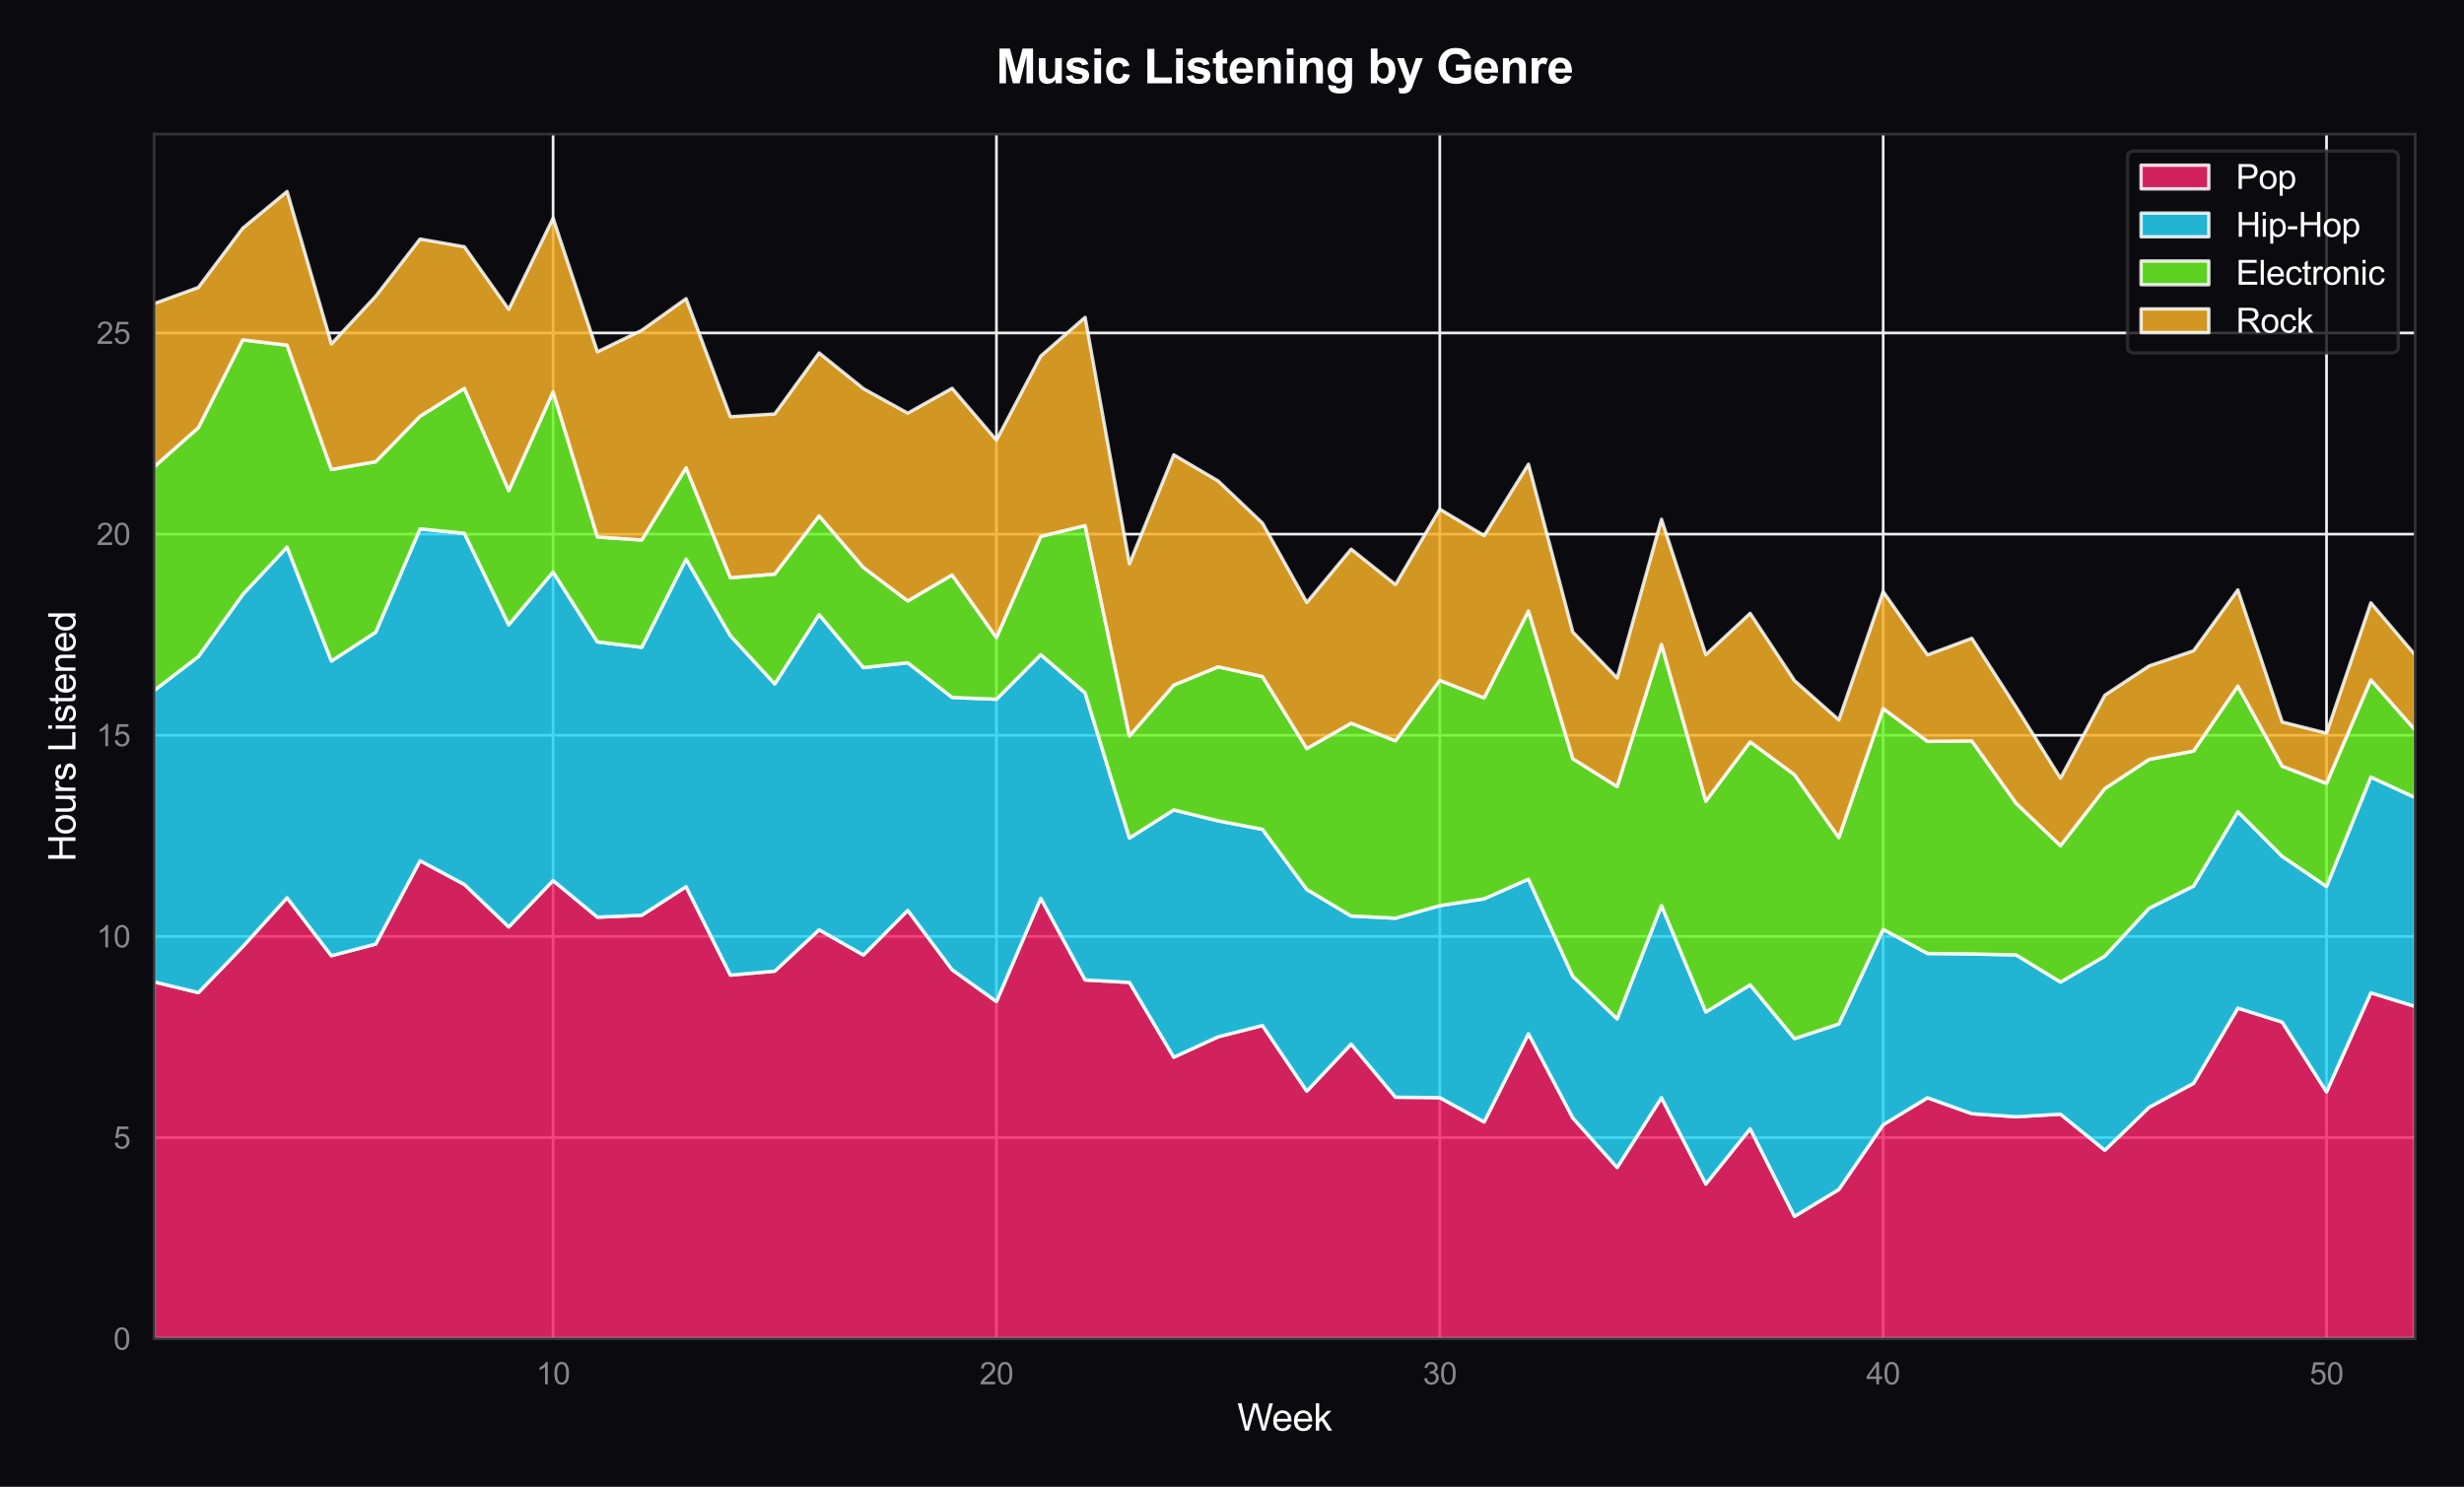 <?xml version="1.0" encoding="utf-8" standalone="no"?>
<!DOCTYPE svg PUBLIC "-//W3C//DTD SVG 1.1//EN"
  "http://www.w3.org/Graphics/SVG/1.1/DTD/svg11.dtd">
<svg xmlns:xlink="http://www.w3.org/1999/xlink" viewBox="0 0 727.2 438.882" xmlns="http://www.w3.org/2000/svg" version="1.1">
 <defs>
  <style type="text/css">*{stroke-linejoin: round; stroke-linecap: butt}</style>
 </defs>
 <g id="figure_1">
  <g id="patch_1">
   <path d="M 0 438.882 
L 727.2 438.882 
L 727.2 -0 
L 0 -0 
z
" style="fill: #0a0a0f"/>
  </g>
  <g id="axes_1">
   <g id="patch_2">
    <path d="M 45.47 395.192 
L 712.8 395.192 
L 712.8 39.592 
L 45.47 39.592 
z
" style="fill: #0a0a0f"/>
   </g>
   <g id="matplotlib.axis_1">
    <g id="xtick_1">
     <g id="line2d_1">
      <path d="M 163.234 395.192 
L 163.234 39.592 
" clip-path="url(#pb393e1a9a3)" style="fill: none; stroke: #eeeeee; stroke-width: 0.8; stroke-linecap: round"/>
     </g>
     <g id="text_1">
      <!-- 10 -->
      <g style="fill: #888888" transform="translate(158.229 408.634) scale(0.09 -0.09)">
       <defs>
        <path id="ArialMT-31" d="M 2384 0 
L 1822 0 
L 1822 3584 
Q 1619 3391 1289 3197 
Q 959 3003 697 2906 
L 697 3450 
Q 1169 3672 1522 3987 
Q 1875 4303 2022 4600 
L 2384 4600 
L 2384 0 
z
" transform="scale(0.016)"/>
        <path id="ArialMT-30" d="M 266 2259 
Q 266 3072 433 3567 
Q 600 4063 929 4331 
Q 1259 4600 1759 4600 
Q 2128 4600 2406 4451 
Q 2684 4303 2865 4023 
Q 3047 3744 3150 3342 
Q 3253 2941 3253 2259 
Q 3253 1453 3087 958 
Q 2922 463 2592 192 
Q 2263 -78 1759 -78 
Q 1097 -78 719 397 
Q 266 969 266 2259 
z
M 844 2259 
Q 844 1131 1108 757 
Q 1372 384 1759 384 
Q 2147 384 2411 759 
Q 2675 1134 2675 2259 
Q 2675 3391 2411 3762 
Q 2147 4134 1753 4134 
Q 1366 4134 1134 3806 
Q 844 3388 844 2259 
z
" transform="scale(0.016)"/>
       </defs>
       <use xlink:href="#ArialMT-31"/>
       <use xlink:href="#ArialMT-30" transform="translate(55.615 0)"/>
      </g>
     </g>
    </g>
    <g id="xtick_2">
     <g id="line2d_2">
      <path d="M 294.083 395.192 
L 294.083 39.592 
" clip-path="url(#pb393e1a9a3)" style="fill: none; stroke: #eeeeee; stroke-width: 0.8; stroke-linecap: round"/>
     </g>
     <g id="text_2">
      <!-- 20 -->
      <g style="fill: #888888" transform="translate(289.078 408.634) scale(0.09 -0.09)">
       <defs>
        <path id="ArialMT-32" d="M 3222 541 
L 3222 0 
L 194 0 
Q 188 203 259 391 
Q 375 700 629 1000 
Q 884 1300 1366 1694 
Q 2113 2306 2375 2664 
Q 2638 3022 2638 3341 
Q 2638 3675 2398 3904 
Q 2159 4134 1775 4134 
Q 1369 4134 1125 3890 
Q 881 3647 878 3216 
L 300 3275 
Q 359 3922 746 4261 
Q 1134 4600 1788 4600 
Q 2447 4600 2831 4234 
Q 3216 3869 3216 3328 
Q 3216 3053 3103 2787 
Q 2991 2522 2730 2228 
Q 2469 1934 1863 1422 
Q 1356 997 1212 845 
Q 1069 694 975 541 
L 3222 541 
z
" transform="scale(0.016)"/>
       </defs>
       <use xlink:href="#ArialMT-32"/>
       <use xlink:href="#ArialMT-30" transform="translate(55.615 0)"/>
      </g>
     </g>
    </g>
    <g id="xtick_3">
     <g id="line2d_3">
      <path d="M 424.932 395.192 
L 424.932 39.592 
" clip-path="url(#pb393e1a9a3)" style="fill: none; stroke: #eeeeee; stroke-width: 0.8; stroke-linecap: round"/>
     </g>
     <g id="text_3">
      <!-- 30 -->
      <g style="fill: #888888" transform="translate(419.927 408.634) scale(0.09 -0.09)">
       <defs>
        <path id="ArialMT-33" d="M 269 1209 
L 831 1284 
Q 928 806 1161 595 
Q 1394 384 1728 384 
Q 2125 384 2398 659 
Q 2672 934 2672 1341 
Q 2672 1728 2419 1979 
Q 2166 2231 1775 2231 
Q 1616 2231 1378 2169 
L 1441 2663 
Q 1497 2656 1531 2656 
Q 1891 2656 2178 2843 
Q 2466 3031 2466 3422 
Q 2466 3731 2256 3934 
Q 2047 4138 1716 4138 
Q 1388 4138 1169 3931 
Q 950 3725 888 3313 
L 325 3413 
Q 428 3978 793 4289 
Q 1159 4600 1703 4600 
Q 2078 4600 2393 4439 
Q 2709 4278 2876 4000 
Q 3044 3722 3044 3409 
Q 3044 3113 2884 2869 
Q 2725 2625 2413 2481 
Q 2819 2388 3044 2092 
Q 3269 1797 3269 1353 
Q 3269 753 2831 336 
Q 2394 -81 1725 -81 
Q 1122 -81 723 278 
Q 325 638 269 1209 
z
" transform="scale(0.016)"/>
       </defs>
       <use xlink:href="#ArialMT-33"/>
       <use xlink:href="#ArialMT-30" transform="translate(55.615 0)"/>
      </g>
     </g>
    </g>
    <g id="xtick_4">
     <g id="line2d_4">
      <path d="M 555.781 395.192 
L 555.781 39.592 
" clip-path="url(#pb393e1a9a3)" style="fill: none; stroke: #eeeeee; stroke-width: 0.8; stroke-linecap: round"/>
     </g>
     <g id="text_4">
      <!-- 40 -->
      <g style="fill: #888888" transform="translate(550.776 408.634) scale(0.09 -0.09)">
       <defs>
        <path id="ArialMT-34" d="M 2069 0 
L 2069 1097 
L 81 1097 
L 81 1613 
L 2172 4581 
L 2631 4581 
L 2631 1613 
L 3250 1613 
L 3250 1097 
L 2631 1097 
L 2631 0 
L 2069 0 
z
M 2069 1613 
L 2069 3678 
L 634 1613 
L 2069 1613 
z
" transform="scale(0.016)"/>
       </defs>
       <use xlink:href="#ArialMT-34"/>
       <use xlink:href="#ArialMT-30" transform="translate(55.615 0)"/>
      </g>
     </g>
    </g>
    <g id="xtick_5">
     <g id="line2d_5">
      <path d="M 686.63 395.192 
L 686.63 39.592 
" clip-path="url(#pb393e1a9a3)" style="fill: none; stroke: #eeeeee; stroke-width: 0.8; stroke-linecap: round"/>
     </g>
     <g id="text_5">
      <!-- 50 -->
      <g style="fill: #888888" transform="translate(681.625 408.634) scale(0.09 -0.09)">
       <defs>
        <path id="ArialMT-35" d="M 266 1200 
L 856 1250 
Q 922 819 1161 601 
Q 1400 384 1738 384 
Q 2144 384 2425 690 
Q 2706 997 2706 1503 
Q 2706 1984 2436 2262 
Q 2166 2541 1728 2541 
Q 1456 2541 1237 2417 
Q 1019 2294 894 2097 
L 366 2166 
L 809 4519 
L 3088 4519 
L 3088 3981 
L 1259 3981 
L 1013 2750 
Q 1425 3038 1878 3038 
Q 2478 3038 2890 2622 
Q 3303 2206 3303 1553 
Q 3303 931 2941 478 
Q 2500 -78 1738 -78 
Q 1113 -78 717 272 
Q 322 622 266 1200 
z
" transform="scale(0.016)"/>
       </defs>
       <use xlink:href="#ArialMT-35"/>
       <use xlink:href="#ArialMT-30" transform="translate(55.615 0)"/>
      </g>
     </g>
    </g>
    <g id="text_6">
     <!-- Week -->
     <g style="fill: #ffffff" transform="translate(365.172 422.296) scale(0.11 -0.11)">
      <defs>
       <path id="ArialMT-57" d="M 1294 0 
L 78 4581 
L 700 4581 
L 1397 1578 
Q 1509 1106 1591 641 
Q 1766 1375 1797 1488 
L 2669 4581 
L 3400 4581 
L 4056 2263 
Q 4303 1400 4413 641 
Q 4500 1075 4641 1638 
L 5359 4581 
L 5969 4581 
L 4713 0 
L 4128 0 
L 3163 3491 
Q 3041 3928 3019 4028 
Q 2947 3713 2884 3491 
L 1913 0 
L 1294 0 
z
" transform="scale(0.016)"/>
       <path id="ArialMT-65" d="M 2694 1069 
L 3275 997 
Q 3138 488 2766 206 
Q 2394 -75 1816 -75 
Q 1088 -75 661 373 
Q 234 822 234 1631 
Q 234 2469 665 2931 
Q 1097 3394 1784 3394 
Q 2450 3394 2872 2941 
Q 3294 2488 3294 1666 
Q 3294 1616 3291 1516 
L 816 1516 
Q 847 969 1125 678 
Q 1403 388 1819 388 
Q 2128 388 2347 550 
Q 2566 713 2694 1069 
z
M 847 1978 
L 2700 1978 
Q 2663 2397 2488 2606 
Q 2219 2931 1791 2931 
Q 1403 2931 1139 2672 
Q 875 2413 847 1978 
z
" transform="scale(0.016)"/>
       <path id="ArialMT-6b" d="M 425 0 
L 425 4581 
L 988 4581 
L 988 1969 
L 2319 3319 
L 3047 3319 
L 1778 2088 
L 3175 0 
L 2481 0 
L 1384 1697 
L 988 1316 
L 988 0 
L 425 0 
z
" transform="scale(0.016)"/>
      </defs>
      <use xlink:href="#ArialMT-57"/>
      <use xlink:href="#ArialMT-65" transform="translate(92.635 0)"/>
      <use xlink:href="#ArialMT-65" transform="translate(148.25 0)"/>
      <use xlink:href="#ArialMT-6b" transform="translate(203.865 0)"/>
     </g>
    </g>
   </g>
   <g id="matplotlib.axis_2">
    <g id="ytick_1">
     <g id="line2d_6">
      <path d="M 45.47 395.192 
L 712.8 395.192 
" clip-path="url(#pb393e1a9a3)" style="fill: none; stroke: #eeeeee; stroke-width: 0.8; stroke-linecap: round"/>
     </g>
     <g id="text_7">
      <!-- 0 -->
      <g style="fill: #888888" transform="translate(33.465 398.413) scale(0.09 -0.09)">
       <use xlink:href="#ArialMT-30"/>
      </g>
     </g>
    </g>
    <g id="ytick_2">
     <g id="line2d_7">
      <path d="M 45.47 335.809 
L 712.8 335.809 
" clip-path="url(#pb393e1a9a3)" style="fill: none; stroke: #eeeeee; stroke-width: 0.8; stroke-linecap: round"/>
     </g>
     <g id="text_8">
      <!-- 5 -->
      <g style="fill: #888888" transform="translate(33.465 339.03) scale(0.09 -0.09)">
       <use xlink:href="#ArialMT-35"/>
      </g>
     </g>
    </g>
    <g id="ytick_3">
     <g id="line2d_8">
      <path d="M 45.47 276.426 
L 712.8 276.426 
" clip-path="url(#pb393e1a9a3)" style="fill: none; stroke: #eeeeee; stroke-width: 0.8; stroke-linecap: round"/>
     </g>
     <g id="text_9">
      <!-- 10 -->
      <g style="fill: #888888" transform="translate(28.46 279.647) scale(0.09 -0.09)">
       <use xlink:href="#ArialMT-31"/>
       <use xlink:href="#ArialMT-30" transform="translate(55.615 0)"/>
      </g>
     </g>
    </g>
    <g id="ytick_4">
     <g id="line2d_9">
      <path d="M 45.47 217.043 
L 712.8 217.043 
" clip-path="url(#pb393e1a9a3)" style="fill: none; stroke: #eeeeee; stroke-width: 0.8; stroke-linecap: round"/>
     </g>
     <g id="text_10">
      <!-- 15 -->
      <g style="fill: #888888" transform="translate(28.46 220.264) scale(0.09 -0.09)">
       <use xlink:href="#ArialMT-31"/>
       <use xlink:href="#ArialMT-35" transform="translate(55.615 0)"/>
      </g>
     </g>
    </g>
    <g id="ytick_5">
     <g id="line2d_10">
      <path d="M 45.47 157.661 
L 712.8 157.661 
" clip-path="url(#pb393e1a9a3)" style="fill: none; stroke: #eeeeee; stroke-width: 0.8; stroke-linecap: round"/>
     </g>
     <g id="text_11">
      <!-- 20 -->
      <g style="fill: #888888" transform="translate(28.46 160.882) scale(0.09 -0.09)">
       <use xlink:href="#ArialMT-32"/>
       <use xlink:href="#ArialMT-30" transform="translate(55.615 0)"/>
      </g>
     </g>
    </g>
    <g id="ytick_6">
     <g id="line2d_11">
      <path d="M 45.47 98.278 
L 712.8 98.278 
" clip-path="url(#pb393e1a9a3)" style="fill: none; stroke: #eeeeee; stroke-width: 0.8; stroke-linecap: round"/>
     </g>
     <g id="text_12">
      <!-- 25 -->
      <g style="fill: #888888" transform="translate(28.46 101.499) scale(0.09 -0.09)">
       <use xlink:href="#ArialMT-32"/>
       <use xlink:href="#ArialMT-35" transform="translate(55.615 0)"/>
      </g>
     </g>
    </g>
    <g id="text_13">
     <!-- Hours Listened -->
     <g style="fill: #ffffff" transform="translate(22.274 254.382) rotate(-90) scale(0.11 -0.11)">
      <defs>
       <path id="ArialMT-48" d="M 513 0 
L 513 4581 
L 1119 4581 
L 1119 2700 
L 3500 2700 
L 3500 4581 
L 4106 4581 
L 4106 0 
L 3500 0 
L 3500 2159 
L 1119 2159 
L 1119 0 
L 513 0 
z
" transform="scale(0.016)"/>
       <path id="ArialMT-6f" d="M 213 1659 
Q 213 2581 725 3025 
Q 1153 3394 1769 3394 
Q 2453 3394 2887 2945 
Q 3322 2497 3322 1706 
Q 3322 1066 3130 698 
Q 2938 331 2570 128 
Q 2203 -75 1769 -75 
Q 1072 -75 642 372 
Q 213 819 213 1659 
z
M 791 1659 
Q 791 1022 1069 705 
Q 1347 388 1769 388 
Q 2188 388 2466 706 
Q 2744 1025 2744 1678 
Q 2744 2294 2464 2611 
Q 2184 2928 1769 2928 
Q 1347 2928 1069 2612 
Q 791 2297 791 1659 
z
" transform="scale(0.016)"/>
       <path id="ArialMT-75" d="M 2597 0 
L 2597 488 
Q 2209 -75 1544 -75 
Q 1250 -75 995 37 
Q 741 150 617 320 
Q 494 491 444 738 
Q 409 903 409 1263 
L 409 3319 
L 972 3319 
L 972 1478 
Q 972 1038 1006 884 
Q 1059 663 1231 536 
Q 1403 409 1656 409 
Q 1909 409 2131 539 
Q 2353 669 2445 892 
Q 2538 1116 2538 1541 
L 2538 3319 
L 3100 3319 
L 3100 0 
L 2597 0 
z
" transform="scale(0.016)"/>
       <path id="ArialMT-72" d="M 416 0 
L 416 3319 
L 922 3319 
L 922 2816 
Q 1116 3169 1280 3281 
Q 1444 3394 1641 3394 
Q 1925 3394 2219 3213 
L 2025 2691 
Q 1819 2813 1613 2813 
Q 1428 2813 1281 2702 
Q 1134 2591 1072 2394 
Q 978 2094 978 1738 
L 978 0 
L 416 0 
z
" transform="scale(0.016)"/>
       <path id="ArialMT-73" d="M 197 991 
L 753 1078 
Q 800 744 1014 566 
Q 1228 388 1613 388 
Q 2000 388 2187 545 
Q 2375 703 2375 916 
Q 2375 1106 2209 1216 
Q 2094 1291 1634 1406 
Q 1016 1563 777 1677 
Q 538 1791 414 1992 
Q 291 2194 291 2438 
Q 291 2659 392 2848 
Q 494 3038 669 3163 
Q 800 3259 1026 3326 
Q 1253 3394 1513 3394 
Q 1903 3394 2198 3281 
Q 2494 3169 2634 2976 
Q 2775 2784 2828 2463 
L 2278 2388 
Q 2241 2644 2061 2787 
Q 1881 2931 1553 2931 
Q 1166 2931 1000 2803 
Q 834 2675 834 2503 
Q 834 2394 903 2306 
Q 972 2216 1119 2156 
Q 1203 2125 1616 2013 
Q 2213 1853 2448 1751 
Q 2684 1650 2818 1456 
Q 2953 1263 2953 975 
Q 2953 694 2789 445 
Q 2625 197 2315 61 
Q 2006 -75 1616 -75 
Q 969 -75 630 194 
Q 291 463 197 991 
z
" transform="scale(0.016)"/>
       <path id="ArialMT-20" transform="scale(0.016)"/>
       <path id="ArialMT-4c" d="M 469 0 
L 469 4581 
L 1075 4581 
L 1075 541 
L 3331 541 
L 3331 0 
L 469 0 
z
" transform="scale(0.016)"/>
       <path id="ArialMT-69" d="M 425 3934 
L 425 4581 
L 988 4581 
L 988 3934 
L 425 3934 
z
M 425 0 
L 425 3319 
L 988 3319 
L 988 0 
L 425 0 
z
" transform="scale(0.016)"/>
       <path id="ArialMT-74" d="M 1650 503 
L 1731 6 
Q 1494 -44 1306 -44 
Q 1000 -44 831 53 
Q 663 150 594 308 
Q 525 466 525 972 
L 525 2881 
L 113 2881 
L 113 3319 
L 525 3319 
L 525 4141 
L 1084 4478 
L 1084 3319 
L 1650 3319 
L 1650 2881 
L 1084 2881 
L 1084 941 
Q 1084 700 1114 631 
Q 1144 563 1211 522 
Q 1278 481 1403 481 
Q 1497 481 1650 503 
z
" transform="scale(0.016)"/>
       <path id="ArialMT-6e" d="M 422 0 
L 422 3319 
L 928 3319 
L 928 2847 
Q 1294 3394 1984 3394 
Q 2284 3394 2536 3286 
Q 2788 3178 2913 3003 
Q 3038 2828 3088 2588 
Q 3119 2431 3119 2041 
L 3119 0 
L 2556 0 
L 2556 2019 
Q 2556 2363 2490 2533 
Q 2425 2703 2258 2804 
Q 2091 2906 1866 2906 
Q 1506 2906 1245 2678 
Q 984 2450 984 1813 
L 984 0 
L 422 0 
z
" transform="scale(0.016)"/>
       <path id="ArialMT-64" d="M 2575 0 
L 2575 419 
Q 2259 -75 1647 -75 
Q 1250 -75 917 144 
Q 584 363 401 755 
Q 219 1147 219 1656 
Q 219 2153 384 2558 
Q 550 2963 881 3178 
Q 1213 3394 1622 3394 
Q 1922 3394 2156 3267 
Q 2391 3141 2538 2938 
L 2538 4581 
L 3097 4581 
L 3097 0 
L 2575 0 
z
M 797 1656 
Q 797 1019 1065 703 
Q 1334 388 1700 388 
Q 2069 388 2326 689 
Q 2584 991 2584 1609 
Q 2584 2291 2321 2609 
Q 2059 2928 1675 2928 
Q 1300 2928 1048 2622 
Q 797 2316 797 1656 
z
" transform="scale(0.016)"/>
      </defs>
      <use xlink:href="#ArialMT-48"/>
      <use xlink:href="#ArialMT-6f" transform="translate(72.217 0)"/>
      <use xlink:href="#ArialMT-75" transform="translate(127.832 0)"/>
      <use xlink:href="#ArialMT-72" transform="translate(183.447 0)"/>
      <use xlink:href="#ArialMT-73" transform="translate(216.748 0)"/>
      <use xlink:href="#ArialMT-20" transform="translate(266.748 0)"/>
      <use xlink:href="#ArialMT-4c" transform="translate(294.531 0)"/>
      <use xlink:href="#ArialMT-69" transform="translate(350.146 0)"/>
      <use xlink:href="#ArialMT-73" transform="translate(372.363 0)"/>
      <use xlink:href="#ArialMT-74" transform="translate(422.363 0)"/>
      <use xlink:href="#ArialMT-65" transform="translate(450.146 0)"/>
      <use xlink:href="#ArialMT-6e" transform="translate(505.762 0)"/>
      <use xlink:href="#ArialMT-65" transform="translate(561.377 0)"/>
      <use xlink:href="#ArialMT-64" transform="translate(616.992 0)"/>
     </g>
    </g>
   </g>
   <g id="FillBetweenPolyCollection_1">
    <defs>
     <path id="mfafa8ff3b2" d="M 45.47 -149.044 
L 45.47 -43.691 
L 58.554 -43.691 
L 71.639 -43.691 
L 84.724 -43.691 
L 97.809 -43.691 
L 110.894 -43.691 
L 123.979 -43.691 
L 137.064 -43.691 
L 150.149 -43.691 
L 163.234 -43.691 
L 176.319 -43.691 
L 189.403 -43.691 
L 202.488 -43.691 
L 215.573 -43.691 
L 228.658 -43.691 
L 241.743 -43.691 
L 254.828 -43.691 
L 267.913 -43.691 
L 280.998 -43.691 
L 294.083 -43.691 
L 307.168 -43.691 
L 320.252 -43.691 
L 333.337 -43.691 
L 346.422 -43.691 
L 359.507 -43.691 
L 372.592 -43.691 
L 385.677 -43.691 
L 398.762 -43.691 
L 411.847 -43.691 
L 424.932 -43.691 
L 438.017 -43.691 
L 451.101 -43.691 
L 464.186 -43.691 
L 477.271 -43.691 
L 490.356 -43.691 
L 503.441 -43.691 
L 516.526 -43.691 
L 529.611 -43.691 
L 542.696 -43.691 
L 555.781 -43.691 
L 568.866 -43.691 
L 581.951 -43.691 
L 595.035 -43.691 
L 608.12 -43.691 
L 621.205 -43.691 
L 634.29 -43.691 
L 647.375 -43.691 
L 660.46 -43.691 
L 673.545 -43.691 
L 686.63 -43.691 
L 699.715 -43.691 
L 712.8 -43.691 
L 712.8 -141.794 
L 712.8 -141.794 
L 699.715 -145.819 
L 686.63 -116.582 
L 673.545 -137.171 
L 660.46 -141.302 
L 647.375 -119.089 
L 634.29 -112.044 
L 621.205 -99.349 
L 608.12 -109.989 
L 595.035 -109.239 
L 581.951 -110.135 
L 568.866 -114.834 
L 555.781 -106.875 
L 542.696 -87.769 
L 529.611 -79.824 
L 516.526 -105.69 
L 503.441 -89.375 
L 490.356 -114.851 
L 477.271 -94.253 
L 464.186 -108.885 
L 451.101 -133.737 
L 438.017 -107.706 
L 424.932 -114.874 
L 411.847 -115.009 
L 398.762 -130.667 
L 385.677 -116.792 
L 372.592 -136.165 
L 359.507 -132.829 
L 346.422 -126.81 
L 333.337 -148.891 
L 320.252 -149.62 
L 307.168 -173.708 
L 294.083 -143.253 
L 280.998 -152.635 
L 267.913 -170.158 
L 254.828 -156.971 
L 241.743 -164.423 
L 228.658 -152.211 
L 215.573 -151.039 
L 202.488 -177.154 
L 189.403 -168.712 
L 176.319 -168.148 
L 163.234 -178.959 
L 150.149 -165.275 
L 137.064 -177.799 
L 123.979 -184.806 
L 110.894 -160.209 
L 97.809 -156.769 
L 84.724 -173.873 
L 71.639 -159.445 
L 58.554 -145.876 
L 45.47 -149.044 
z
" style="stroke: #ffffff; stroke-opacity: 0.85"/>
    </defs>
    <g clip-path="url(#pb393e1a9a3)">
     <use xlink:href="#mfafa8ff3b2" x="0" y="438.882" style="fill: #f5276c; fill-opacity: 0.85; stroke: #ffffff; stroke-opacity: 0.85"/>
    </g>
   </g>
   <g id="FillBetweenPolyCollection_2">
    <defs>
     <path id="m56cc8895c7" d="M 45.47 -235.041 
L 45.47 -149.044 
L 58.554 -145.876 
L 71.639 -159.445 
L 84.724 -173.873 
L 97.809 -156.769 
L 110.894 -160.209 
L 123.979 -184.806 
L 137.064 -177.799 
L 150.149 -165.275 
L 163.234 -178.959 
L 176.319 -168.148 
L 189.403 -168.712 
L 202.488 -177.154 
L 215.573 -151.039 
L 228.658 -152.211 
L 241.743 -164.423 
L 254.828 -156.971 
L 267.913 -170.158 
L 280.998 -152.635 
L 294.083 -143.253 
L 307.168 -173.708 
L 320.252 -149.62 
L 333.337 -148.891 
L 346.422 -126.81 
L 359.507 -132.829 
L 372.592 -136.165 
L 385.677 -116.792 
L 398.762 -130.667 
L 411.847 -115.009 
L 424.932 -114.874 
L 438.017 -107.706 
L 451.101 -133.737 
L 464.186 -108.885 
L 477.271 -94.253 
L 490.356 -114.851 
L 503.441 -89.375 
L 516.526 -105.69 
L 529.611 -79.824 
L 542.696 -87.769 
L 555.781 -106.875 
L 568.866 -114.834 
L 581.951 -110.135 
L 595.035 -109.239 
L 608.12 -109.989 
L 621.205 -99.349 
L 634.29 -112.044 
L 647.375 -119.089 
L 660.46 -141.302 
L 673.545 -137.171 
L 686.63 -116.582 
L 699.715 -145.819 
L 712.8 -141.794 
L 712.8 -203.457 
L 712.8 -203.457 
L 699.715 -209.495 
L 686.63 -177.208 
L 673.545 -186.102 
L 660.46 -199.297 
L 647.375 -177.317 
L 634.29 -170.789 
L 621.205 -156.663 
L 608.12 -148.987 
L 595.035 -157.004 
L 581.951 -157.296 
L 568.866 -157.432 
L 555.781 -164.56 
L 542.696 -136.614 
L 529.611 -132.298 
L 516.526 -148.165 
L 503.441 -140.154 
L 490.356 -171.588 
L 477.271 -138.141 
L 464.186 -150.701 
L 451.101 -179.369 
L 438.017 -173.571 
L 424.932 -171.55 
L 411.847 -167.844 
L 398.762 -168.508 
L 385.677 -176.338 
L 372.592 -194.072 
L 359.507 -196.583 
L 346.422 -199.808 
L 333.337 -191.513 
L 320.252 -234.359 
L 307.168 -245.615 
L 294.083 -232.478 
L 280.998 -233.01 
L 267.913 -243.244 
L 254.828 -241.817 
L 241.743 -257.462 
L 228.658 -237.001 
L 215.573 -251.228 
L 202.488 -273.846 
L 189.403 -247.81 
L 176.319 -249.4 
L 163.234 -270.053 
L 150.149 -254.459 
L 137.064 -281.459 
L 123.979 -282.768 
L 110.894 -252.273 
L 97.809 -243.748 
L 84.724 -277.388 
L 71.639 -263.388 
L 58.554 -245.086 
L 45.47 -235.041 
z
" style="stroke: #ffffff; stroke-opacity: 0.85"/>
    </defs>
    <g clip-path="url(#pb393e1a9a3)">
     <use xlink:href="#m56cc8895c7" x="0" y="438.882" style="fill: #27d3f5; fill-opacity: 0.85; stroke: #ffffff; stroke-opacity: 0.85"/>
    </g>
   </g>
   <g id="FillBetweenPolyCollection_3">
    <defs>
     <path id="me397a2ed7b" d="M 45.47 -301.057 
L 45.47 -235.041 
L 58.554 -245.086 
L 71.639 -263.388 
L 84.724 -277.388 
L 97.809 -243.748 
L 110.894 -252.273 
L 123.979 -282.768 
L 137.064 -281.459 
L 150.149 -254.459 
L 163.234 -270.053 
L 176.319 -249.4 
L 189.403 -247.81 
L 202.488 -273.846 
L 215.573 -251.228 
L 228.658 -237.001 
L 241.743 -257.462 
L 254.828 -241.817 
L 267.913 -243.244 
L 280.998 -233.01 
L 294.083 -232.478 
L 307.168 -245.615 
L 320.252 -234.359 
L 333.337 -191.513 
L 346.422 -199.808 
L 359.507 -196.583 
L 372.592 -194.072 
L 385.677 -176.338 
L 398.762 -168.508 
L 411.847 -167.844 
L 424.932 -171.55 
L 438.017 -173.571 
L 451.101 -179.369 
L 464.186 -150.701 
L 477.271 -138.141 
L 490.356 -171.588 
L 503.441 -140.154 
L 516.526 -148.165 
L 529.611 -132.298 
L 542.696 -136.614 
L 555.781 -164.56 
L 568.866 -157.432 
L 581.951 -157.296 
L 595.035 -157.004 
L 608.12 -148.987 
L 621.205 -156.663 
L 634.29 -170.789 
L 647.375 -177.317 
L 660.46 -199.297 
L 673.545 -186.102 
L 686.63 -177.208 
L 699.715 -209.495 
L 712.8 -203.457 
L 712.8 -223.393 
L 712.8 -223.393 
L 699.715 -238.194 
L 686.63 -207.637 
L 673.545 -212.713 
L 660.46 -236.35 
L 647.375 -217.171 
L 634.29 -214.722 
L 621.205 -206.104 
L 608.12 -189.253 
L 595.035 -201.759 
L 581.951 -220.162 
L 568.866 -220.034 
L 555.781 -229.713 
L 542.696 -191.632 
L 529.611 -210.195 
L 516.526 -219.893 
L 503.441 -202.39 
L 490.356 -248.64 
L 477.271 -206.69 
L 464.186 -214.906 
L 451.101 -258.526 
L 438.017 -232.885 
L 424.932 -238.036 
L 411.847 -220.199 
L 398.762 -225.39 
L 385.677 -217.904 
L 372.592 -239.182 
L 359.507 -242.038 
L 346.422 -236.642 
L 333.337 -221.632 
L 320.252 -283.74 
L 307.168 -280.544 
L 294.083 -250.675 
L 280.998 -269.169 
L 267.913 -261.493 
L 254.828 -271.381 
L 241.743 -286.598 
L 228.658 -269.432 
L 215.573 -268.34 
L 202.488 -300.802 
L 189.403 -279.489 
L 176.319 -280.383 
L 163.234 -323.205 
L 150.149 -294.062 
L 137.064 -324.249 
L 123.979 -316.005 
L 110.894 -302.601 
L 97.809 -300.296 
L 84.724 -337 
L 71.639 -338.551 
L 58.554 -312.646 
L 45.47 -301.057 
z
" style="stroke: #ffffff; stroke-opacity: 0.85"/>
    </defs>
    <g clip-path="url(#pb393e1a9a3)">
     <use xlink:href="#me397a2ed7b" x="0" y="438.882" style="fill: #6cf527; fill-opacity: 0.85; stroke: #ffffff; stroke-opacity: 0.85"/>
    </g>
   </g>
   <g id="FillBetweenPolyCollection_4">
    <defs>
     <path id="mf41b28cfa6" d="M 45.47 -349.249 
L 45.47 -301.057 
L 58.554 -312.646 
L 71.639 -338.551 
L 84.724 -337 
L 97.809 -300.296 
L 110.894 -302.601 
L 123.979 -316.005 
L 137.064 -324.249 
L 150.149 -294.062 
L 163.234 -323.205 
L 176.319 -280.383 
L 189.403 -279.489 
L 202.488 -300.802 
L 215.573 -268.34 
L 228.658 -269.432 
L 241.743 -286.598 
L 254.828 -271.381 
L 267.913 -261.493 
L 280.998 -269.169 
L 294.083 -250.675 
L 307.168 -280.544 
L 320.252 -283.74 
L 333.337 -221.632 
L 346.422 -236.642 
L 359.507 -242.038 
L 372.592 -239.182 
L 385.677 -217.904 
L 398.762 -225.39 
L 411.847 -220.199 
L 424.932 -238.036 
L 438.017 -232.885 
L 451.101 -258.526 
L 464.186 -214.906 
L 477.271 -206.69 
L 490.356 -248.64 
L 503.441 -202.39 
L 516.526 -219.893 
L 529.611 -210.195 
L 542.696 -191.632 
L 555.781 -229.713 
L 568.866 -220.034 
L 581.951 -220.162 
L 595.035 -201.759 
L 608.12 -189.253 
L 621.205 -206.104 
L 634.29 -214.722 
L 647.375 -217.171 
L 660.46 -236.35 
L 673.545 -212.713 
L 686.63 -207.637 
L 699.715 -238.194 
L 712.8 -223.393 
L 712.8 -245.524 
L 712.8 -245.524 
L 699.715 -260.938 
L 686.63 -222.47 
L 673.545 -225.757 
L 660.46 -264.755 
L 647.375 -246.766 
L 634.29 -242.318 
L 621.205 -233.676 
L 608.12 -209.165 
L 595.035 -230.118 
L 581.951 -250.456 
L 568.866 -245.576 
L 555.781 -264.236 
L 542.696 -226.363 
L 529.611 -237.981 
L 516.526 -257.831 
L 503.441 -245.619 
L 490.356 -285.591 
L 477.271 -238.729 
L 464.186 -252.306 
L 451.101 -301.869 
L 438.017 -280.762 
L 424.932 -288.568 
L 411.847 -266.314 
L 398.762 -276.766 
L 385.677 -261.036 
L 372.592 -284.466 
L 359.507 -296.908 
L 346.422 -304.624 
L 333.337 -272.45 
L 320.252 -345.205 
L 307.168 -333.78 
L 294.083 -308.95 
L 280.998 -324.255 
L 267.913 -316.919 
L 254.828 -324.156 
L 241.743 -334.698 
L 228.658 -316.685 
L 215.573 -315.873 
L 202.488 -350.714 
L 189.403 -341.373 
L 176.319 -335.032 
L 163.234 -374.472 
L 150.149 -347.556 
L 137.064 -366.022 
L 123.979 -368.328 
L 110.894 -351.445 
L 97.809 -337.348 
L 84.724 -382.357 
L 71.639 -371.513 
L 58.554 -354.045 
L 45.47 -349.249 
z
" style="stroke: #ffffff; stroke-opacity: 0.85"/>
    </defs>
    <g clip-path="url(#pb393e1a9a3)">
     <use xlink:href="#mf41b28cfa6" x="0" y="438.882" style="fill: #f5b027; fill-opacity: 0.85; stroke: #ffffff; stroke-opacity: 0.85"/>
    </g>
   </g>
   <g id="patch_3">
    <path d="M 45.47 395.192 
L 45.47 39.592 
" style="fill: none; stroke: #333333; stroke-width: 0.8; stroke-linejoin: miter; stroke-linecap: square"/>
   </g>
   <g id="patch_4">
    <path d="M 712.8 395.192 
L 712.8 39.592 
" style="fill: none; stroke: #333333; stroke-width: 0.8; stroke-linejoin: miter; stroke-linecap: square"/>
   </g>
   <g id="patch_5">
    <path d="M 45.47 395.192 
L 712.8 395.192 
" style="fill: none; stroke: #333333; stroke-width: 0.8; stroke-linejoin: miter; stroke-linecap: square"/>
   </g>
   <g id="patch_6">
    <path d="M 45.47 39.592 
L 712.8 39.592 
" style="fill: none; stroke: #333333; stroke-width: 0.8; stroke-linejoin: miter; stroke-linecap: square"/>
   </g>
   <g id="text_14">
    <!-- Music Listening by Genre -->
    <g style="fill: #ffffff" transform="translate(293.959 24.592) scale(0.14 -0.14)">
     <defs>
      <path id="Arial-BoldMT-4d" d="M 453 0 
L 453 4581 
L 1838 4581 
L 2669 1456 
L 3491 4581 
L 4878 4581 
L 4878 0 
L 4019 0 
L 4019 3606 
L 3109 0 
L 2219 0 
L 1313 3606 
L 1313 0 
L 453 0 
z
" transform="scale(0.016)"/>
      <path id="Arial-BoldMT-75" d="M 2644 0 
L 2644 497 
Q 2463 231 2167 78 
Q 1872 -75 1544 -75 
Q 1209 -75 943 72 
Q 678 219 559 484 
Q 441 750 441 1219 
L 441 3319 
L 1319 3319 
L 1319 1794 
Q 1319 1094 1367 936 
Q 1416 778 1544 686 
Q 1672 594 1869 594 
Q 2094 594 2272 717 
Q 2450 841 2515 1023 
Q 2581 1206 2581 1919 
L 2581 3319 
L 3459 3319 
L 3459 0 
L 2644 0 
z
" transform="scale(0.016)"/>
      <path id="Arial-BoldMT-73" d="M 150 947 
L 1031 1081 
Q 1088 825 1259 692 
Q 1431 559 1741 559 
Q 2081 559 2253 684 
Q 2369 772 2369 919 
Q 2369 1019 2306 1084 
Q 2241 1147 2013 1200 
Q 950 1434 666 1628 
Q 272 1897 272 2375 
Q 272 2806 612 3100 
Q 953 3394 1669 3394 
Q 2350 3394 2681 3172 
Q 3013 2950 3138 2516 
L 2309 2363 
Q 2256 2556 2107 2659 
Q 1959 2763 1684 2763 
Q 1338 2763 1188 2666 
Q 1088 2597 1088 2488 
Q 1088 2394 1175 2328 
Q 1294 2241 1995 2081 
Q 2697 1922 2975 1691 
Q 3250 1456 3250 1038 
Q 3250 581 2869 253 
Q 2488 -75 1741 -75 
Q 1063 -75 667 200 
Q 272 475 150 947 
z
" transform="scale(0.016)"/>
      <path id="Arial-BoldMT-69" d="M 459 3769 
L 459 4581 
L 1338 4581 
L 1338 3769 
L 459 3769 
z
M 459 0 
L 459 3319 
L 1338 3319 
L 1338 0 
L 459 0 
z
" transform="scale(0.016)"/>
      <path id="Arial-BoldMT-63" d="M 3353 2338 
L 2488 2181 
Q 2444 2441 2289 2572 
Q 2134 2703 1888 2703 
Q 1559 2703 1364 2476 
Q 1169 2250 1169 1719 
Q 1169 1128 1367 884 
Q 1566 641 1900 641 
Q 2150 641 2309 783 
Q 2469 925 2534 1272 
L 3397 1125 
Q 3263 531 2881 228 
Q 2500 -75 1859 -75 
Q 1131 -75 698 384 
Q 266 844 266 1656 
Q 266 2478 700 2936 
Q 1134 3394 1875 3394 
Q 2481 3394 2839 3133 
Q 3197 2872 3353 2338 
z
" transform="scale(0.016)"/>
      <path id="Arial-BoldMT-20" transform="scale(0.016)"/>
      <path id="Arial-BoldMT-4c" d="M 491 0 
L 491 4544 
L 1416 4544 
L 1416 772 
L 3716 772 
L 3716 0 
L 491 0 
z
" transform="scale(0.016)"/>
      <path id="Arial-BoldMT-74" d="M 1981 3319 
L 1981 2619 
L 1381 2619 
L 1381 1281 
Q 1381 875 1398 808 
Q 1416 741 1477 697 
Q 1538 653 1625 653 
Q 1747 653 1978 738 
L 2053 56 
Q 1747 -75 1359 -75 
Q 1122 -75 931 4 
Q 741 84 652 211 
Q 563 338 528 553 
Q 500 706 500 1172 
L 500 2619 
L 97 2619 
L 97 3319 
L 500 3319 
L 500 3978 
L 1381 4491 
L 1381 3319 
L 1981 3319 
z
" transform="scale(0.016)"/>
      <path id="Arial-BoldMT-65" d="M 2381 1056 
L 3256 909 
Q 3088 428 2723 176 
Q 2359 -75 1813 -75 
Q 947 -75 531 491 
Q 203 944 203 1634 
Q 203 2459 634 2926 
Q 1066 3394 1725 3394 
Q 2466 3394 2894 2905 
Q 3322 2416 3303 1406 
L 1103 1406 
Q 1113 1016 1316 798 
Q 1519 581 1822 581 
Q 2028 581 2168 693 
Q 2309 806 2381 1056 
z
M 2431 1944 
Q 2422 2325 2234 2523 
Q 2047 2722 1778 2722 
Q 1491 2722 1303 2513 
Q 1116 2303 1119 1944 
L 2431 1944 
z
" transform="scale(0.016)"/>
      <path id="Arial-BoldMT-6e" d="M 3478 0 
L 2600 0 
L 2600 1694 
Q 2600 2231 2544 2389 
Q 2488 2547 2361 2634 
Q 2234 2722 2056 2722 
Q 1828 2722 1647 2597 
Q 1466 2472 1398 2265 
Q 1331 2059 1331 1503 
L 1331 0 
L 453 0 
L 453 3319 
L 1269 3319 
L 1269 2831 
Q 1703 3394 2363 3394 
Q 2653 3394 2893 3289 
Q 3134 3184 3257 3021 
Q 3381 2859 3429 2653 
Q 3478 2447 3478 2063 
L 3478 0 
z
" transform="scale(0.016)"/>
      <path id="Arial-BoldMT-67" d="M 378 -219 
L 1381 -341 
Q 1406 -516 1497 -581 
Q 1622 -675 1891 -675 
Q 2234 -675 2406 -572 
Q 2522 -503 2581 -350 
Q 2622 -241 2622 53 
L 2622 538 
Q 2228 0 1628 0 
Q 959 0 569 566 
Q 263 1013 263 1678 
Q 263 2513 664 2953 
Q 1066 3394 1663 3394 
Q 2278 3394 2678 2853 
L 2678 3319 
L 3500 3319 
L 3500 341 
Q 3500 -247 3403 -537 
Q 3306 -828 3131 -993 
Q 2956 -1159 2664 -1253 
Q 2372 -1347 1925 -1347 
Q 1081 -1347 728 -1058 
Q 375 -769 375 -325 
Q 375 -281 378 -219 
z
M 1163 1728 
Q 1163 1200 1367 954 
Q 1572 709 1872 709 
Q 2194 709 2416 961 
Q 2638 1213 2638 1706 
Q 2638 2222 2425 2472 
Q 2213 2722 1888 2722 
Q 1572 2722 1367 2476 
Q 1163 2231 1163 1728 
z
" transform="scale(0.016)"/>
      <path id="Arial-BoldMT-62" d="M 422 0 
L 422 4581 
L 1300 4581 
L 1300 2931 
Q 1706 3394 2263 3394 
Q 2869 3394 3266 2955 
Q 3663 2516 3663 1694 
Q 3663 844 3258 384 
Q 2853 -75 2275 -75 
Q 1991 -75 1714 67 
Q 1438 209 1238 488 
L 1238 0 
L 422 0 
z
M 1294 1731 
Q 1294 1216 1456 969 
Q 1684 619 2063 619 
Q 2353 619 2558 867 
Q 2763 1116 2763 1650 
Q 2763 2219 2556 2470 
Q 2350 2722 2028 2722 
Q 1713 2722 1503 2476 
Q 1294 2231 1294 1731 
z
" transform="scale(0.016)"/>
      <path id="Arial-BoldMT-79" d="M 44 3319 
L 978 3319 
L 1772 963 
L 2547 3319 
L 3456 3319 
L 2284 125 
L 2075 -453 
Q 1959 -744 1854 -897 
Q 1750 -1050 1614 -1145 
Q 1478 -1241 1279 -1294 
Q 1081 -1347 831 -1347 
Q 578 -1347 334 -1294 
L 256 -606 
Q 463 -647 628 -647 
Q 934 -647 1081 -467 
Q 1228 -288 1306 -9 
L 44 3319 
z
" transform="scale(0.016)"/>
      <path id="Arial-BoldMT-47" d="M 2597 1684 
L 2597 2456 
L 4591 2456 
L 4591 631 
Q 4300 350 3748 136 
Q 3197 -78 2631 -78 
Q 1913 -78 1378 223 
Q 844 525 575 1086 
Q 306 1647 306 2306 
Q 306 3022 606 3578 
Q 906 4134 1484 4431 
Q 1925 4659 2581 4659 
Q 3434 4659 3914 4301 
Q 4394 3944 4531 3313 
L 3613 3141 
Q 3516 3478 3248 3673 
Q 2981 3869 2581 3869 
Q 1975 3869 1617 3484 
Q 1259 3100 1259 2344 
Q 1259 1528 1621 1120 
Q 1984 713 2572 713 
Q 2863 713 3155 827 
Q 3447 941 3656 1103 
L 3656 1684 
L 2597 1684 
z
" transform="scale(0.016)"/>
      <path id="Arial-BoldMT-72" d="M 1300 0 
L 422 0 
L 422 3319 
L 1238 3319 
L 1238 2847 
Q 1447 3181 1614 3287 
Q 1781 3394 1994 3394 
Q 2294 3394 2572 3228 
L 2300 2463 
Q 2078 2606 1888 2606 
Q 1703 2606 1575 2504 
Q 1447 2403 1373 2137 
Q 1300 1872 1300 1025 
L 1300 0 
z
" transform="scale(0.016)"/>
     </defs>
     <use xlink:href="#Arial-BoldMT-4d"/>
     <use xlink:href="#Arial-BoldMT-75" transform="translate(83.301 0)"/>
     <use xlink:href="#Arial-BoldMT-73" transform="translate(144.385 0)"/>
     <use xlink:href="#Arial-BoldMT-69" transform="translate(200 0)"/>
     <use xlink:href="#Arial-BoldMT-63" transform="translate(227.783 0)"/>
     <use xlink:href="#Arial-BoldMT-20" transform="translate(283.398 0)"/>
     <use xlink:href="#Arial-BoldMT-4c" transform="translate(311.182 0)"/>
     <use xlink:href="#Arial-BoldMT-69" transform="translate(372.266 0)"/>
     <use xlink:href="#Arial-BoldMT-73" transform="translate(400.049 0)"/>
     <use xlink:href="#Arial-BoldMT-74" transform="translate(455.664 0)"/>
     <use xlink:href="#Arial-BoldMT-65" transform="translate(488.965 0)"/>
     <use xlink:href="#Arial-BoldMT-6e" transform="translate(544.58 0)"/>
     <use xlink:href="#Arial-BoldMT-69" transform="translate(605.664 0)"/>
     <use xlink:href="#Arial-BoldMT-6e" transform="translate(633.447 0)"/>
     <use xlink:href="#Arial-BoldMT-67" transform="translate(694.531 0)"/>
     <use xlink:href="#Arial-BoldMT-20" transform="translate(755.615 0)"/>
     <use xlink:href="#Arial-BoldMT-62" transform="translate(783.398 0)"/>
     <use xlink:href="#Arial-BoldMT-79" transform="translate(844.482 0)"/>
     <use xlink:href="#Arial-BoldMT-20" transform="translate(900.098 0)"/>
     <use xlink:href="#Arial-BoldMT-47" transform="translate(927.881 0)"/>
     <use xlink:href="#Arial-BoldMT-65" transform="translate(1005.664 0)"/>
     <use xlink:href="#Arial-BoldMT-6e" transform="translate(1061.279 0)"/>
     <use xlink:href="#Arial-BoldMT-72" transform="translate(1122.363 0)"/>
     <use xlink:href="#Arial-BoldMT-65" transform="translate(1161.279 0)"/>
    </g>
   </g>
   <g id="legend_1">
    <g id="patch_7">
     <path d="M 629.895 104.173 
L 705.8 104.173 
Q 707.8 104.173 707.8 102.173 
L 707.8 46.592 
Q 707.8 44.592 705.8 44.592 
L 629.895 44.592 
Q 627.895 44.592 627.895 46.592 
L 627.895 102.173 
Q 627.895 104.173 629.895 104.173 
z
" style="fill: #0a0a0f; opacity: 0.8; stroke: #333333; stroke-linejoin: miter"/>
    </g>
    <g id="patch_8">
     <path d="M 631.895 55.749 
L 651.895 55.749 
L 651.895 48.749 
L 631.895 48.749 
z
" style="fill: #f5276c; fill-opacity: 0.85; stroke: #ffffff; stroke-opacity: 0.85; stroke-linejoin: miter"/>
    </g>
    <g id="text_15">
     <!-- Pop -->
     <g style="fill: #ffffff" transform="translate(659.895 55.749) scale(0.1 -0.1)">
      <defs>
       <path id="ArialMT-50" d="M 494 0 
L 494 4581 
L 2222 4581 
Q 2678 4581 2919 4538 
Q 3256 4481 3484 4323 
Q 3713 4166 3852 3881 
Q 3991 3597 3991 3256 
Q 3991 2672 3619 2267 
Q 3247 1863 2275 1863 
L 1100 1863 
L 1100 0 
L 494 0 
z
M 1100 2403 
L 2284 2403 
Q 2872 2403 3119 2622 
Q 3366 2841 3366 3238 
Q 3366 3525 3220 3729 
Q 3075 3934 2838 4000 
Q 2684 4041 2272 4041 
L 1100 4041 
L 1100 2403 
z
" transform="scale(0.016)"/>
       <path id="ArialMT-70" d="M 422 -1272 
L 422 3319 
L 934 3319 
L 934 2888 
Q 1116 3141 1344 3267 
Q 1572 3394 1897 3394 
Q 2322 3394 2647 3175 
Q 2972 2956 3137 2557 
Q 3303 2159 3303 1684 
Q 3303 1175 3120 767 
Q 2938 359 2589 142 
Q 2241 -75 1856 -75 
Q 1575 -75 1351 44 
Q 1128 163 984 344 
L 984 -1272 
L 422 -1272 
z
M 931 1641 
Q 931 1000 1190 694 
Q 1450 388 1819 388 
Q 2194 388 2461 705 
Q 2728 1022 2728 1688 
Q 2728 2322 2467 2637 
Q 2206 2953 1844 2953 
Q 1484 2953 1207 2617 
Q 931 2281 931 1641 
z
" transform="scale(0.016)"/>
      </defs>
      <use xlink:href="#ArialMT-50"/>
      <use xlink:href="#ArialMT-6f" transform="translate(66.699 0)"/>
      <use xlink:href="#ArialMT-70" transform="translate(122.314 0)"/>
     </g>
    </g>
    <g id="patch_9">
     <path d="M 631.895 69.895 
L 651.895 69.895 
L 651.895 62.895 
L 631.895 62.895 
z
" style="fill: #27d3f5; fill-opacity: 0.85; stroke: #ffffff; stroke-opacity: 0.85; stroke-linejoin: miter"/>
    </g>
    <g id="text_16">
     <!-- Hip-Hop -->
     <g style="fill: #ffffff" transform="translate(659.895 69.895) scale(0.1 -0.1)">
      <defs>
       <path id="ArialMT-2d" d="M 203 1375 
L 203 1941 
L 1931 1941 
L 1931 1375 
L 203 1375 
z
" transform="scale(0.016)"/>
      </defs>
      <use xlink:href="#ArialMT-48"/>
      <use xlink:href="#ArialMT-69" transform="translate(72.217 0)"/>
      <use xlink:href="#ArialMT-70" transform="translate(94.434 0)"/>
      <use xlink:href="#ArialMT-2d" transform="translate(150.049 0)"/>
      <use xlink:href="#ArialMT-48" transform="translate(183.35 0)"/>
      <use xlink:href="#ArialMT-6f" transform="translate(255.566 0)"/>
      <use xlink:href="#ArialMT-70" transform="translate(311.182 0)"/>
     </g>
    </g>
    <g id="patch_10">
     <path d="M 631.895 84.04 
L 651.895 84.04 
L 651.895 77.04 
L 631.895 77.04 
z
" style="fill: #6cf527; fill-opacity: 0.85; stroke: #ffffff; stroke-opacity: 0.85; stroke-linejoin: miter"/>
    </g>
    <g id="text_17">
     <!-- Electronic -->
     <g style="fill: #ffffff" transform="translate(659.895 84.04) scale(0.1 -0.1)">
      <defs>
       <path id="ArialMT-45" d="M 506 0 
L 506 4581 
L 3819 4581 
L 3819 4041 
L 1113 4041 
L 1113 2638 
L 3647 2638 
L 3647 2100 
L 1113 2100 
L 1113 541 
L 3925 541 
L 3925 0 
L 506 0 
z
" transform="scale(0.016)"/>
       <path id="ArialMT-6c" d="M 409 0 
L 409 4581 
L 972 4581 
L 972 0 
L 409 0 
z
" transform="scale(0.016)"/>
       <path id="ArialMT-63" d="M 2588 1216 
L 3141 1144 
Q 3050 572 2676 248 
Q 2303 -75 1759 -75 
Q 1078 -75 664 370 
Q 250 816 250 1647 
Q 250 2184 428 2587 
Q 606 2991 970 3192 
Q 1334 3394 1763 3394 
Q 2303 3394 2647 3120 
Q 2991 2847 3088 2344 
L 2541 2259 
Q 2463 2594 2264 2762 
Q 2066 2931 1784 2931 
Q 1359 2931 1093 2626 
Q 828 2322 828 1663 
Q 828 994 1084 691 
Q 1341 388 1753 388 
Q 2084 388 2306 591 
Q 2528 794 2588 1216 
z
" transform="scale(0.016)"/>
      </defs>
      <use xlink:href="#ArialMT-45"/>
      <use xlink:href="#ArialMT-6c" transform="translate(66.699 0)"/>
      <use xlink:href="#ArialMT-65" transform="translate(88.916 0)"/>
      <use xlink:href="#ArialMT-63" transform="translate(144.531 0)"/>
      <use xlink:href="#ArialMT-74" transform="translate(194.531 0)"/>
      <use xlink:href="#ArialMT-72" transform="translate(222.314 0)"/>
      <use xlink:href="#ArialMT-6f" transform="translate(255.615 0)"/>
      <use xlink:href="#ArialMT-6e" transform="translate(311.23 0)"/>
      <use xlink:href="#ArialMT-69" transform="translate(366.846 0)"/>
      <use xlink:href="#ArialMT-63" transform="translate(389.062 0)"/>
     </g>
    </g>
    <g id="patch_11">
     <path d="M 631.895 98.185 
L 651.895 98.185 
L 651.895 91.185 
L 631.895 91.185 
z
" style="fill: #f5b027; fill-opacity: 0.85; stroke: #ffffff; stroke-opacity: 0.85; stroke-linejoin: miter"/>
    </g>
    <g id="text_18">
     <!-- Rock -->
     <g style="fill: #ffffff" transform="translate(659.895 98.185) scale(0.1 -0.1)">
      <defs>
       <path id="ArialMT-52" d="M 503 0 
L 503 4581 
L 2534 4581 
Q 3147 4581 3465 4457 
Q 3784 4334 3975 4021 
Q 4166 3709 4166 3331 
Q 4166 2844 3850 2509 
Q 3534 2175 2875 2084 
Q 3116 1969 3241 1856 
Q 3506 1613 3744 1247 
L 4541 0 
L 3778 0 
L 3172 953 
Q 2906 1366 2734 1584 
Q 2563 1803 2427 1890 
Q 2291 1978 2150 2013 
Q 2047 2034 1813 2034 
L 1109 2034 
L 1109 0 
L 503 0 
z
M 1109 2559 
L 2413 2559 
Q 2828 2559 3062 2645 
Q 3297 2731 3419 2920 
Q 3541 3109 3541 3331 
Q 3541 3656 3305 3865 
Q 3069 4075 2559 4075 
L 1109 4075 
L 1109 2559 
z
" transform="scale(0.016)"/>
      </defs>
      <use xlink:href="#ArialMT-52"/>
      <use xlink:href="#ArialMT-6f" transform="translate(72.217 0)"/>
      <use xlink:href="#ArialMT-63" transform="translate(127.832 0)"/>
      <use xlink:href="#ArialMT-6b" transform="translate(177.832 0)"/>
     </g>
    </g>
   </g>
  </g>
 </g>
 <defs>
  <clipPath id="pb393e1a9a3">
   <rect x="45.47" y="39.592" width="667.33" height="355.6"/>
  </clipPath>
 </defs>
</svg>
